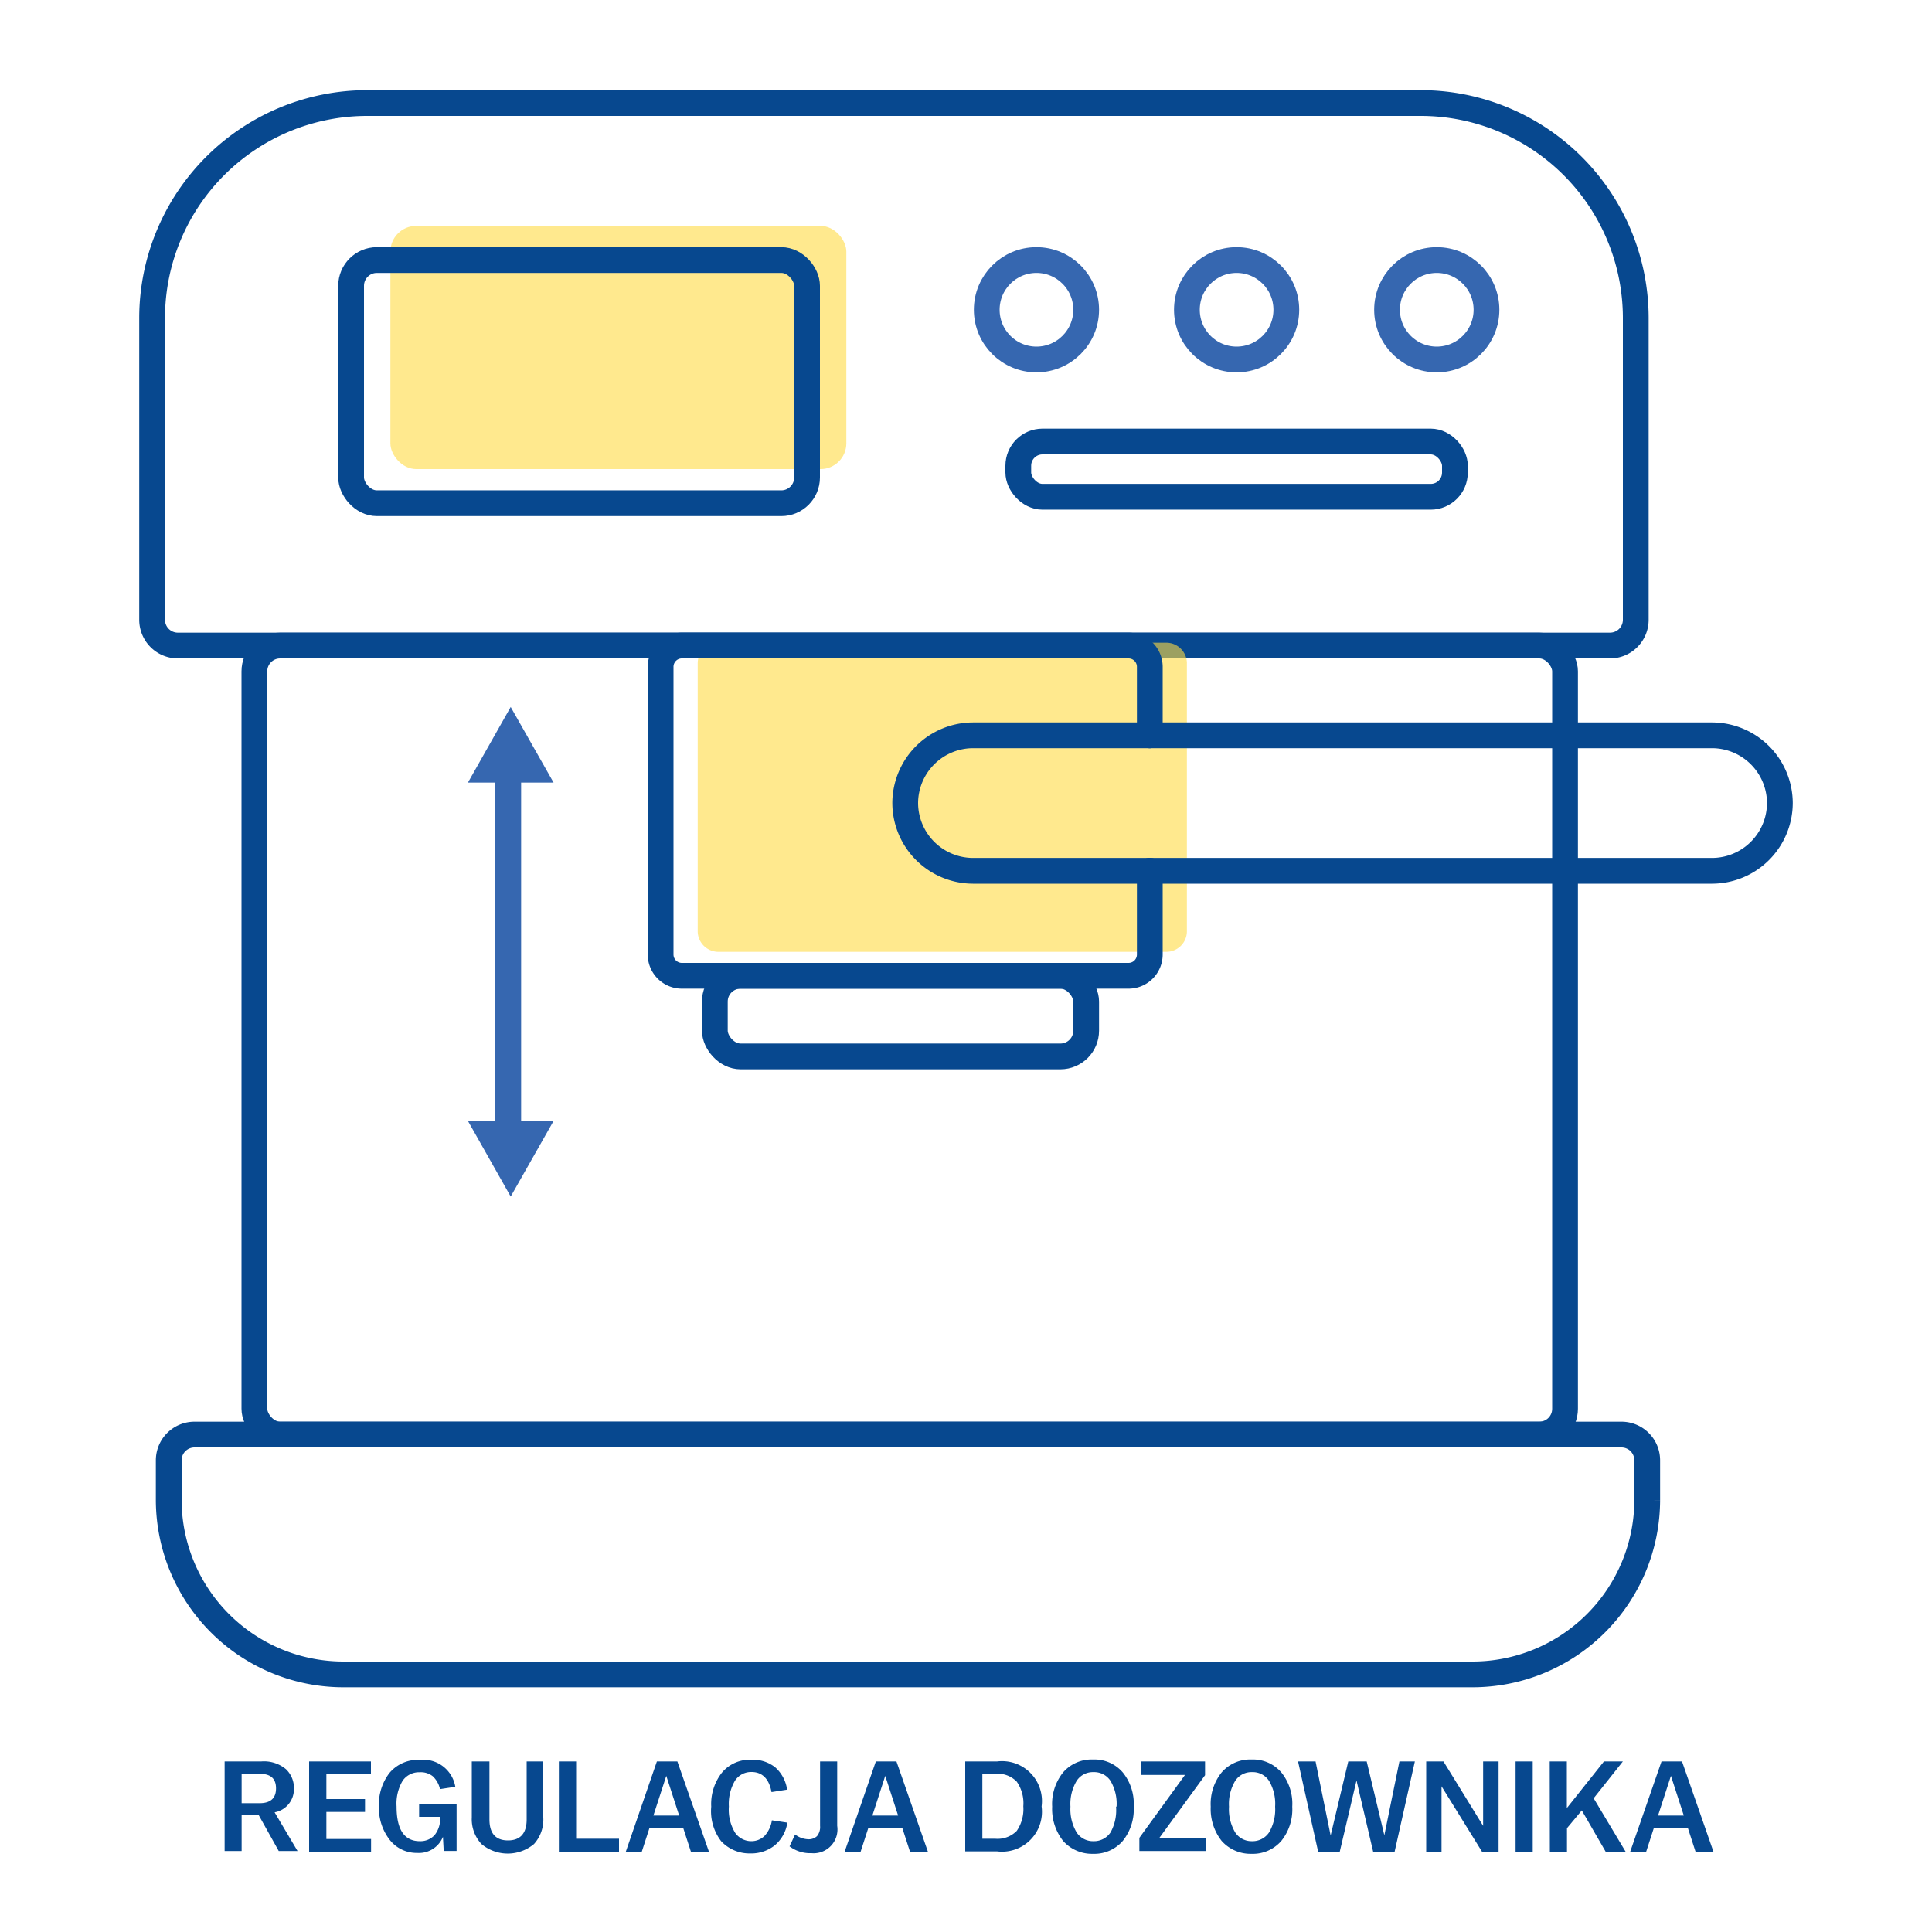<svg id="Warstwa_1" data-name="Warstwa 1" xmlns="http://www.w3.org/2000/svg" xmlns:xlink="http://www.w3.org/1999/xlink" viewBox="0 0 150 150"><defs><style>.cls-1,.cls-3,.cls-6{fill:none;}.cls-2{clip-path:url(#clip-path);}.cls-3{stroke:#07488f;stroke-miterlimit:10;}.cls-3,.cls-6{stroke-linecap:round;stroke-width:2px;}.cls-4{fill:#07488f;}.cls-5{fill:#ffdb43;opacity:0.6;}.cls-6{stroke:#3667b0;stroke-linejoin:round;}.cls-7{fill:#3667b0;}</style><clipPath id="clip-path"><rect class="cls-1" x="-172.17" width="150" height="130.04"/></clipPath></defs><title>ikonki</title><g class="cls-2"><path class="cls-3" d="M-143.67,8H-3.22a16.7,16.7,0,0,1,16.7,16.7V69.57a2,2,0,0,1-2,2H-158.36a2,2,0,0,1-2-2V24.65A16.7,16.7,0,0,1-143.67,8Z"/><rect class="cls-3" x="-148.39" y="71.57" width="153.53" height="92.42" rx="2"/><path class="cls-3" d="M-43.5,82.09H22.38A8,8,0,0,1,30.31,90h0A8,8,0,0,1,22.38,98H-43.5"/></g><path class="cls-4" d="M17.44,136.76h2.84a2.66,2.66,0,0,1,1.92.6,2,2,0,0,1,.62,1.52,1.82,1.82,0,0,1-1.5,1.83l1.78,3H21.64l-1.58-2.83h-1.3v2.83H17.44ZM18.76,140h1.4c.85,0,1.27-.39,1.27-1.15s-.42-1.13-1.27-1.13h-1.4Z"/><path class="cls-4" d="M24,136.76h4.8v1H25.34v1.92h3v1h-3v2.1h3.47v1H24Z"/><path class="cls-4" d="M29.42,140.27v0a4,4,0,0,1,.83-2.63,2.88,2.88,0,0,1,2.36-1,2.51,2.51,0,0,1,2.74,2.09l-1.19.18a1.92,1.92,0,0,0-.56-1,1.48,1.48,0,0,0-1-.31,1.55,1.55,0,0,0-1.34.66,3.48,3.48,0,0,0-.47,2v0c0,1.79.6,2.69,1.81,2.69a1.49,1.49,0,0,0,1.14-.47,2,2,0,0,0,.43-1.36v-.06H32.54v-1h2.91v3.65h-1l-.06-1.1a2,2,0,0,1-2,1.25,2.64,2.64,0,0,1-2.12-1A4,4,0,0,1,29.42,140.27Z"/><path class="cls-4" d="M36.63,141.1v-4.34H38v4.5c0,1.08.48,1.63,1.44,1.63s1.45-.55,1.45-1.63v-4.5h1.29v4.34a2.83,2.83,0,0,1-.72,2.07,3.18,3.18,0,0,1-4.08,0A2.83,2.83,0,0,1,36.63,141.1Z"/><path class="cls-4" d="M43.39,136.76h1.34v6h3.33v1H43.39Z"/><path class="cls-4" d="M51,136.76h1.59l2.45,7h-1.4l-.59-1.82H50.42l-.59,1.82H48.59Zm1.73,4.2-1-3.08-1,3.08Z"/><path class="cls-4" d="M55.22,140.27v0a3.94,3.94,0,0,1,.83-2.64,2.81,2.81,0,0,1,2.29-1,2.76,2.76,0,0,1,1.85.59,2.83,2.83,0,0,1,.92,1.73l-1.21.19c-.18-1-.7-1.56-1.55-1.56a1.49,1.49,0,0,0-1.29.68,3.55,3.55,0,0,0-.47,2v0a3.43,3.43,0,0,0,.5,2.06,1.54,1.54,0,0,0,1.26.63,1.47,1.47,0,0,0,1-.4,2.29,2.29,0,0,0,.58-1.22l1.2.18a2.84,2.84,0,0,1-1,1.78,2.94,2.94,0,0,1-1.89.61,3,3,0,0,1-2.25-.95A3.83,3.83,0,0,1,55.22,140.27Z"/><path class="cls-4" d="M61.3,143.35l.43-.92a1.8,1.8,0,0,0,1,.37.94.94,0,0,0,.7-.24,1.11,1.11,0,0,0,.24-.8v-5H65v5A1.85,1.85,0,0,1,63,143.88,2.65,2.65,0,0,1,61.3,143.35Z"/><path class="cls-4" d="M68,136.76H69.6l2.44,7H70.65l-.59-1.82H67.41l-.59,1.82H65.58Zm1.73,4.2-1-3.08-1,3.08Z"/><path class="cls-4" d="M74.94,136.76h2.47a3.1,3.1,0,0,1,3.46,3.49v0a3.1,3.1,0,0,1-3.46,3.49H74.94Zm1.33,6h1a2.09,2.09,0,0,0,1.67-.61,3,3,0,0,0,.51-1.91v0a2.93,2.93,0,0,0-.51-1.91,2.06,2.06,0,0,0-1.67-.61h-1Z"/><path class="cls-4" d="M81.69,140.27v0a3.91,3.91,0,0,1,.85-2.66,2.92,2.92,0,0,1,2.32-1,2.89,2.89,0,0,1,2.31,1,3.86,3.86,0,0,1,.85,2.66v0a3.9,3.9,0,0,1-.85,2.66,2.92,2.92,0,0,1-2.31,1,3,3,0,0,1-2.32-1A4,4,0,0,1,81.69,140.27Zm5,0v0a3.49,3.49,0,0,0-.47-2,1.51,1.51,0,0,0-1.32-.68,1.5,1.5,0,0,0-1.31.68,3.48,3.48,0,0,0-.48,2v0a3.52,3.52,0,0,0,.48,2,1.52,1.52,0,0,0,1.31.68,1.54,1.54,0,0,0,1.32-.68A3.53,3.53,0,0,0,86.65,140.27Z"/><path class="cls-4" d="M88.46,142.69,92,137.81H88.56v-1.05h5v1.07L90,142.71h3.61v1H88.46Z"/><path class="cls-4" d="M94,140.27v0a3.91,3.91,0,0,1,.85-2.66,2.92,2.92,0,0,1,2.32-1,2.89,2.89,0,0,1,2.31,1,3.86,3.86,0,0,1,.85,2.66v0a3.9,3.9,0,0,1-.85,2.66,2.92,2.92,0,0,1-2.31,1,3,3,0,0,1-2.32-1A4,4,0,0,1,94,140.27Zm5,0v0a3.49,3.49,0,0,0-.47-2,1.51,1.51,0,0,0-1.32-.68,1.5,1.5,0,0,0-1.31.68,3.48,3.48,0,0,0-.48,2v0a3.52,3.52,0,0,0,.48,2,1.52,1.52,0,0,0,1.31.68,1.54,1.54,0,0,0,1.32-.68A3.53,3.53,0,0,0,99,140.27Z"/><path class="cls-4" d="M100.78,136.76h1.36l1.17,5.75,1.37-5.75h1.43l1.37,5.73,1.17-5.73h1.2l-1.57,7h-1.67l-1.29-5.52-1.3,5.52h-1.68Z"/><path class="cls-4" d="M110.73,136.76h1.34l3.08,5v-5h1.2v7h-1.29l-3.14-5.07v5.07h-1.19Z"/><path class="cls-4" d="M117.67,136.76H119v7h-1.33Z"/><path class="cls-4" d="M120.32,136.76h1.33v3.62l2.88-3.62H126l-2.27,2.86,2.48,4.14h-1.55l-1.85-3.2-1.15,1.38v1.82h-1.33Z"/><path class="cls-4" d="M129,136.76h1.59l2.44,7h-1.39l-.59-1.82h-2.65l-.59,1.82h-1.24Zm1.73,4.2-1-3.08-1,3.08Z"/><path class="cls-3" d="M28.51,8h81.83A16.7,16.7,0,0,1,127,24.65V48.12a2,2,0,0,1-2,2H13.81a2,2,0,0,1-2-2V24.65A16.7,16.7,0,0,1,28.51,8Z"/><rect class="cls-3" x="19.75" y="50.12" width="101.76" height="61.26" rx="2"/><path class="cls-3" d="M15.1,111.38H125.89a2,2,0,0,1,2,2v3.1A13.57,13.57,0,0,1,114.32,130H26.66A13.57,13.57,0,0,1,13.1,116.48v-3.1a2,2,0,0,1,2-2Z"/><path class="cls-5" d="M92.15,66.26v6.1a1.6,1.6,0,0,1-1.64,1.54H55.82a1.61,1.61,0,0,1-1.65-1.54V51.44a1.6,1.6,0,0,1,1.65-1.54H90.51a1.6,1.6,0,0,1,1.64,1.54v5"/><path class="cls-3" d="M89.27,67.61v6.5a1.65,1.65,0,0,1-1.65,1.65H52.94a1.65,1.65,0,0,1-1.65-1.65V51.76a1.65,1.65,0,0,1,1.65-1.64H87.62a1.65,1.65,0,0,1,1.65,1.64v5.33"/><rect class="cls-5" x="30.31" y="17.54" width="35.4" height="18.88" rx="2"/><rect class="cls-3" x="27.26" y="20.19" width="35.4" height="18.88" rx="2"/><circle class="cls-6" cx="80.47" cy="24.05" r="3.86"/><circle class="cls-6" cx="96.01" cy="24.05" r="3.86"/><circle class="cls-6" cx="111.55" cy="24.05" r="3.86"/><rect class="cls-3" x="79.06" y="34.28" width="33.9" height="4.29" rx="1.88"/><path class="cls-3" d="M89.27,67.61H75.54a5.28,5.28,0,0,1-5.26-5.26h0a5.28,5.28,0,0,1,5.26-5.26H89.27"/><path class="cls-3" d="M89.27,57.09h43.66a5.28,5.28,0,0,1,5.26,5.26h0a5.28,5.28,0,0,1-5.26,5.26H89.27"/><rect class="cls-3" x="55.5" y="75.76" width="28.83" height="6.26" rx="2"/><line class="cls-6" x1="39.46" y1="60.76" x2="39.46" y2="88"/><polygon class="cls-7" points="36.33 60.76 42.98 60.76 39.65 54.89 36.33 60.76"/><polygon class="cls-7" points="42.98 87.03 36.33 87.03 39.65 92.9 42.98 87.03"/></svg>